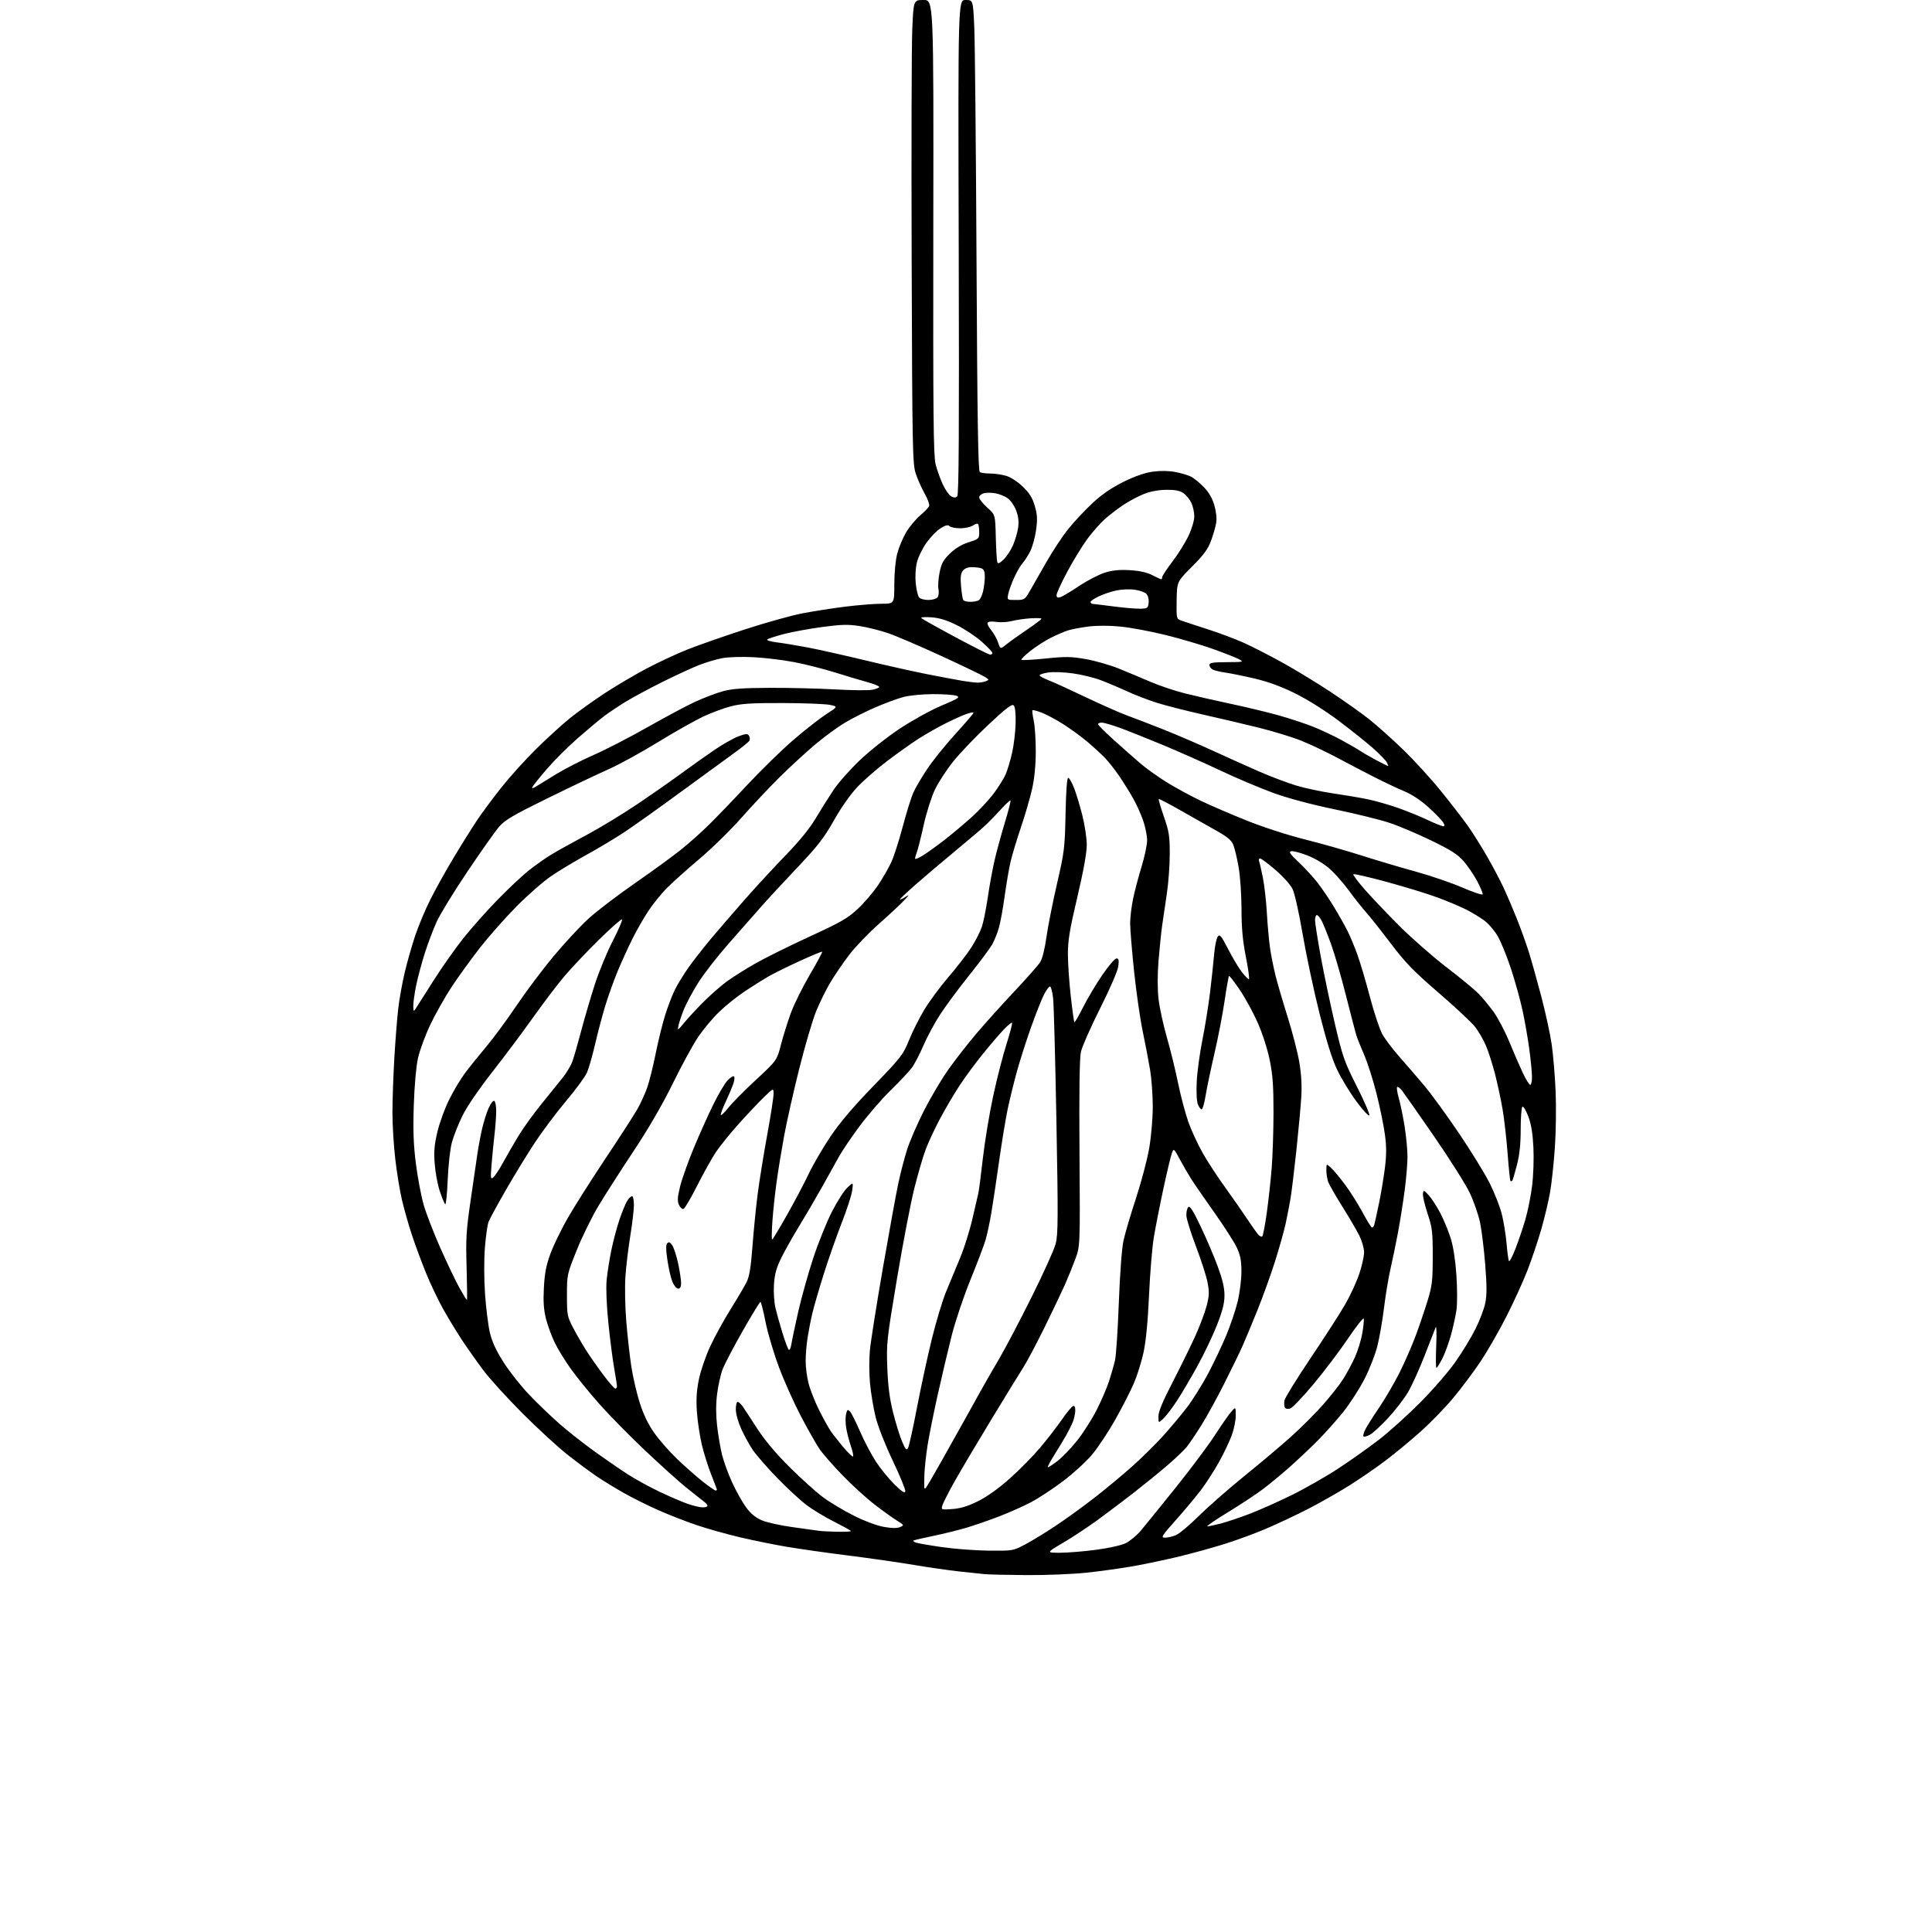 <?xml version="1.0" encoding="UTF-8" standalone="no"?>
<svg 
  version="1.1" 
  xmlns="http://www.w3.org/2000/svg" 
  xmlns:xlink="http://www.w3.org/1999/xlink" 
  xmlns:svg="http://www.w3.org/2000/svg"
  xmlns:rdf="http://www.w3.org/1999/02/22-rdf-syntax-ns#"
  xmlns:cc="http://creativecommons.org/ns#"
  xmlns:dc="http://purl.org/dc/elements/1.1/"
  viewBox="0 0 1024 1024"
  width="1024"
  height="1024"
>
<style>svg {background-color: white; }</style>"
<path stroke="none" fill="black" fill-rule="evenodd" d="M544.00,834.83C533.83,834.75 523.92,834.53 522.00,834.34C520.08,834.15 514.03,833.51 508.56,832.92C503.09,832.33 492.29,830.77 484.56,829.47C476.83,828.16 461.27,825.93 450.00,824.51C438.73,823.09 424.10,821.02 417.50,819.92C410.90,818.81 399.68,816.54 392.56,814.88C385.45,813.22 374.97,810.28 369.29,808.36C363.60,806.44 354.42,802.86 348.89,800.40C343.36,797.95 335.15,793.86 330.66,791.32C326.17,788.78 319.80,784.89 316.50,782.67C313.20,780.45 306.23,775.28 301.00,771.18C295.77,767.07 284.95,757.14 276.94,749.11C268.93,741.07 259.67,730.90 256.36,726.50C253.05,722.10 248.10,715.12 245.35,711.00C242.61,706.88 238.06,699.45 235.26,694.50C232.45,689.55 228.15,680.55 225.70,674.50C223.25,668.45 219.85,659.23 218.14,654.00C216.44,648.77 214.14,640.67 213.04,635.98C211.94,631.30 210.35,621.63 209.52,614.49C208.68,607.35 208.00,596.20 208.00,589.72C208.00,583.23 208.46,570.18 209.01,560.71C209.57,551.25 210.50,539.45 211.08,534.50C211.66,529.55 213.19,521.00 214.49,515.50C215.79,510.00 218.28,501.23 220.03,496.00C221.78,490.77 225.40,482.13 228.07,476.80C230.74,471.46 236.39,461.33 240.62,454.30C244.85,447.26 250.48,438.28 253.13,434.34C255.78,430.40 261.57,422.62 266.01,417.05C270.44,411.48 278.67,402.39 284.29,396.85C289.90,391.31 297.88,384.05 302.00,380.72C306.12,377.38 314.45,371.41 320.50,367.44C326.55,363.47 336.68,357.50 343.00,354.18C349.32,350.86 359.00,346.36 364.50,344.19C370.00,342.01 383.50,337.30 394.50,333.70C405.50,330.11 419.32,326.24 425.21,325.10C431.09,323.97 441.43,322.35 448.18,321.52C454.92,320.68 463.49,320.00 467.22,320.00C474.00,320.00 474.00,320.00 474.00,309.71C474.00,303.68 474.64,296.95 475.54,293.46C476.39,290.18 478.53,285.08 480.29,282.12C482.06,279.16 485.40,275.14 487.71,273.19C490.03,271.24 492.17,269.00 492.47,268.21C492.77,267.42 491.71,264.47 490.10,261.64C488.50,258.81 486.37,254.03 485.37,251.00C483.67,245.85 483.53,238.68 483.20,138.00C483.01,78.88 483.15,23.64 483.53,15.25C484.21,0.00 484.21,0.00 489.53,-0.00C494.85,-0.00 494.85,-0.00 494.67,120.25C494.53,219.47 494.74,241.46 495.88,246.00C496.63,249.03 498.36,253.86 499.70,256.75C501.05,259.65 503.06,262.50 504.18,263.10C505.66,263.89 506.52,263.88 507.36,263.04C508.21,262.19 508.41,228.23 508.14,130.95C507.79,0.00 507.79,0.00 511.76,0.00C515.73,0.00 515.73,0.00 516.38,14.25C516.74,22.09 517.28,78.22 517.58,138.98C518.00,222.39 518.43,249.65 519.32,250.22C519.97,250.63 522.47,250.98 524.88,250.98C527.30,250.99 531.12,251.55 533.38,252.23C535.75,252.94 539.46,255.37 542.15,257.98C545.69,261.41 547.22,263.88 548.47,268.21C549.81,272.85 549.93,275.23 549.13,281.01C548.59,284.91 547.17,289.99 545.98,292.30C544.79,294.61 542.98,297.40 541.97,298.50C540.95,299.60 538.97,303.01 537.57,306.07C536.17,309.12 534.74,313.06 534.39,314.81C533.75,318.00 533.75,318.00 538.40,318.00C542.81,318.00 543.18,317.78 545.55,313.75C546.93,311.41 550.92,304.43 554.42,298.24C557.92,292.05 563.38,283.82 566.54,279.95C569.71,276.07 575.46,269.99 579.31,266.42C584.04,262.04 589.29,258.46 595.41,255.42C601.39,252.46 606.68,250.60 610.88,250.01C614.96,249.44 619.28,249.49 622.86,250.15C625.94,250.72 629.73,251.84 631.28,252.65C632.83,253.45 635.89,255.94 638.06,258.18C640.72,260.92 642.55,264.07 643.62,267.76C644.60,271.13 644.98,274.75 644.60,277.12C644.26,279.24 643.02,283.55 641.84,286.70C640.18,291.15 637.92,294.20 631.75,300.37C623.81,308.32 623.81,308.32 623.65,318.14C623.50,327.77 623.55,327.98 626.00,328.88C627.38,329.38 633.65,331.44 639.96,333.47C646.26,335.49 655.03,338.80 659.46,340.80C663.88,342.81 672.90,347.43 679.50,351.07C686.10,354.71 697.51,361.64 704.86,366.48C712.20,371.32 721.54,377.92 725.60,381.14C729.66,384.37 737.73,391.58 743.52,397.16C749.32,402.75 758.46,412.76 763.84,419.41C769.22,426.06 775.68,434.43 778.19,438.00C780.70,441.57 785.23,448.81 788.25,454.07C791.28,459.34 795.20,466.76 796.97,470.57C798.74,474.38 801.90,481.77 803.98,487.00C806.06,492.23 808.90,500.10 810.28,504.50C811.67,508.90 814.65,519.53 816.91,528.12C819.16,536.71 821.66,548.18 822.44,553.62C823.23,559.05 824.16,570.25 824.51,578.50C824.87,586.75 824.68,600.25 824.10,608.50C823.52,616.75 822.38,627.33 821.56,632.00C820.74,636.67 818.65,645.45 816.92,651.50C815.18,657.55 811.94,667.22 809.71,672.99C807.49,678.76 802.47,689.78 798.57,697.49C794.67,705.19 788.46,716.02 784.77,721.55C781.08,727.08 774.51,735.85 770.16,741.05C765.82,746.25 758.04,754.25 752.89,758.84C747.73,763.43 739.46,770.27 734.51,774.03C729.55,777.79 720.77,783.83 715.00,787.45C709.23,791.07 699.33,796.68 693.00,799.92C686.67,803.15 676.72,807.84 670.88,810.32C665.04,812.81 655.14,816.44 648.88,818.39C642.62,820.34 631.96,823.28 625.18,824.93C618.41,826.57 607.61,828.87 601.18,830.02C594.76,831.17 583.42,832.76 576.00,833.54C568.49,834.34 554.29,834.91 544.00,834.83zM561.70,822.99C565.66,823.00 574.21,822.31 580.70,821.46C587.47,820.58 594.25,819.07 596.61,817.94C598.87,816.85 602.51,813.83 604.70,811.23C606.88,808.63 615.21,798.35 623.20,788.39C631.19,778.43 640.45,766.05 643.78,760.89C647.10,755.73 650.98,750.15 652.38,748.50C654.94,745.50 654.94,745.50 654.97,750.21C654.99,752.80 654.04,757.53 652.87,760.71C651.69,763.90 648.72,770.16 646.25,774.63C643.78,779.10 639.54,785.72 636.83,789.34C634.11,792.96 628.07,800.22 623.40,805.46C615.65,814.18 615.14,815.00 617.49,815.00C618.91,815.00 621.51,814.39 623.28,813.65C625.05,812.91 630.55,808.30 635.50,803.40C640.45,798.50 651.25,789.04 659.50,782.36C667.75,775.69 678.81,766.37 684.09,761.64C689.36,756.92 696.97,749.34 700.99,744.80C705.02,740.26 709.88,734.10 711.80,731.10C713.71,728.11 716.54,722.87 718.09,719.47C719.63,716.07 721.41,710.31 722.04,706.68C722.67,703.05 723.01,699.54 722.80,698.89C722.58,698.23 718.82,703.00 714.45,709.48C710.08,715.97 701.87,726.81 696.22,733.58C690.56,740.35 684.99,746.19 683.84,746.55C682.63,746.93 681.44,746.72 681.03,746.04C680.63,745.40 680.53,743.69 680.80,742.25C681.08,740.81 687.34,730.67 694.71,719.72C702.09,708.77 710.33,695.96 713.03,691.25C715.73,686.54 719.08,679.27 720.47,675.09C721.86,670.91 723.00,665.79 723.00,663.71C723.00,661.62 721.83,657.61 720.37,654.72C718.92,651.85 714.88,644.95 711.39,639.38C707.90,633.82 704.59,628.05 704.03,626.57C703.46,625.08 703.00,622.25 703.00,620.26C703.00,616.65 703.00,616.65 705.59,619.08C707.01,620.41 710.34,624.42 712.99,628.00C715.65,631.58 719.69,637.98 721.99,642.24C724.29,646.50 726.55,650.22 727.01,650.51C727.48,650.79 728.09,650.24 728.37,649.26C728.65,648.29 729.77,643.23 730.85,638.00C731.94,632.77 733.36,624.32 734.00,619.22C734.89,612.19 734.90,607.84 734.04,601.35C733.41,596.62 731.40,586.84 729.58,579.60C727.75,572.36 724.79,563.09 723.00,559.00C721.20,554.90 719.32,550.19 718.82,548.53C718.32,546.86 715.88,537.44 713.38,527.60C710.89,517.75 707.35,505.54 705.51,500.46C703.67,495.38 701.44,489.82 700.56,488.11C699.67,486.40 698.51,485.00 697.97,485.00C697.44,485.00 697.00,486.24 697.00,487.75C697.01,489.26 698.37,497.93 700.03,507.00C701.70,516.08 705.05,532.05 707.49,542.50C711.59,560.07 712.46,562.57 719.07,575.67C723.00,583.46 726.03,590.42 725.79,591.13C725.55,591.84 722.53,588.61 719.07,583.96C715.60,579.31 710.98,571.74 708.79,567.14C706.04,561.39 703.11,552.05 699.37,537.14C696.38,525.24 692.36,506.35 690.44,495.16C688.38,483.17 686.15,473.25 684.98,470.97C683.90,468.84 679.85,464.38 675.98,461.05C672.11,457.72 668.46,455.00 667.87,455.00C667.27,455.00 667.04,455.65 667.34,456.45C667.65,457.25 668.55,461.18 669.35,465.20C670.16,469.21 671.11,477.68 671.47,484.00C671.83,490.32 672.59,498.65 673.15,502.50C673.70,506.35 675.03,512.98 676.09,517.22C677.16,521.47 680.06,531.37 682.54,539.22C685.01,547.07 687.76,557.74 688.65,562.92C689.73,569.26 690.08,575.31 689.71,581.42C689.40,586.42 688.22,599.27 687.08,610.00C685.93,620.73 684.53,632.20 683.96,635.50C683.40,638.80 682.25,644.65 681.43,648.50C680.60,652.35 678.07,661.35 675.81,668.50C673.55,675.65 669.33,687.35 666.44,694.50C663.55,701.65 659.99,710.20 658.52,713.50C657.05,716.80 652.71,725.73 648.87,733.34C645.04,740.96 639.60,750.86 636.79,755.34C633.98,759.83 630.51,764.97 629.09,766.77C627.67,768.57 622.86,773.15 618.41,776.94C613.96,780.74 606.09,787.14 600.91,791.17C595.74,795.20 587.23,801.63 582.00,805.44C576.77,809.26 568.45,814.77 563.50,817.68C554.50,822.98 554.50,822.98 561.70,822.99zM524.18,821.88C536.70,822.00 536.93,821.96 543.18,818.68C546.65,816.86 554.00,812.38 559.50,808.73C565.00,805.07 574.42,798.25 580.42,793.57C586.43,788.88 595.43,781.39 600.42,776.91C605.42,772.44 612.65,765.29 616.50,761.03C620.35,756.77 626.04,749.96 629.15,745.90C632.26,741.83 637.30,733.77 640.35,728.00C643.40,722.23 647.74,713.08 649.98,707.68C652.23,702.27 654.95,694.17 656.03,689.68C657.10,685.18 657.98,678.12 657.98,674.00C657.98,668.17 657.44,665.34 655.56,661.30C654.23,658.44 648.90,650.12 643.72,642.80C638.54,635.49 633.01,627.48 631.44,625.00C629.87,622.52 627.13,617.81 625.35,614.52C622.15,608.58 622.12,608.56 621.10,611.23C620.54,612.71 618.51,621.25 616.58,630.21C614.66,639.17 612.38,650.77 611.52,656.00C610.66,661.23 609.53,675.05 609.00,686.72C608.36,700.80 607.37,710.96 606.07,716.93C604.99,721.88 602.69,729.21 600.96,733.21C599.23,737.22 594.82,745.84 591.16,752.36C587.50,758.88 581.92,767.29 578.77,771.03C575.61,774.78 568.64,781.15 563.27,785.18C557.90,789.22 550.29,794.20 546.36,796.26C542.44,798.31 535.01,801.62 529.86,803.61C524.71,805.61 516.90,808.32 512.50,809.65C508.10,810.97 500.01,812.97 494.52,814.09C489.03,815.22 484.35,816.32 484.12,816.54C483.90,816.77 484.48,817.25 485.41,817.60C486.34,817.96 492.59,819.04 499.30,820.01C506.01,820.97 517.20,821.81 524.18,821.88zM443.75,811.86C447.74,811.94 451.00,811.78 451.00,811.51C451.00,811.24 447.06,809.04 442.25,806.62C437.44,804.21 430.80,800.20 427.50,797.72C424.20,795.24 417.21,788.77 411.96,783.35C406.71,777.93 400.93,771.33 399.12,768.69C397.30,766.04 394.51,760.99 392.91,757.46C391.24,753.78 390.00,749.33 390.00,747.02C390.00,744.81 390.43,743.00 390.95,743.00C391.48,743.00 392.62,744.01 393.50,745.25C394.38,746.49 397.85,751.77 401.22,757.00C405.28,763.29 411.10,770.23 418.43,777.54C424.52,783.61 432.56,790.85 436.30,793.62C440.04,796.39 447.45,800.81 452.77,803.45C458.48,806.29 464.98,808.69 468.64,809.32C472.82,810.03 475.57,810.05 477.09,809.37C479.27,808.40 479.22,808.30 475.42,805.96C473.26,804.64 467.90,800.78 463.50,797.39C459.10,794.00 451.43,787.01 446.46,781.86C441.49,776.71 436.04,770.48 434.35,768.00C432.67,765.52 428.32,757.88 424.69,751.00C421.07,744.12 415.80,732.43 413.00,725.00C410.19,717.58 406.94,706.67 405.77,700.75C404.61,694.84 403.38,690.00 403.05,690.00C402.72,690.00 398.50,696.93 393.66,705.41C388.83,713.88 384.02,723.06 382.98,725.80C381.94,728.54 380.64,734.40 380.08,738.82C379.41,744.18 379.41,749.77 380.07,755.59C380.61,760.39 381.78,767.28 382.66,770.91C383.54,774.53 385.99,781.25 388.10,785.83C390.21,790.41 393.53,796.31 395.46,798.95C397.89,802.25 400.47,804.38 403.74,805.79C406.36,806.91 413.68,808.54 420.00,809.40C426.32,810.27 432.62,811.14 434.00,811.35C435.38,811.56 439.76,811.79 443.75,811.86zM639.91,809.00C640.62,809.00 643.82,808.32 647.02,807.50C650.21,806.67 657.02,804.39 662.16,802.43C667.30,800.47 677.35,796.00 684.50,792.49C691.65,788.99 702.90,782.56 709.50,778.22C716.10,773.88 725.77,767.01 731.00,762.97C736.23,758.93 745.92,750.19 752.54,743.56C759.17,736.93 767.60,727.23 771.28,722.00C774.96,716.77 779.78,708.87 782.00,704.43C784.21,700.00 786.55,693.86 787.20,690.79C788.09,686.54 788.09,681.69 787.20,670.36C786.56,662.19 785.33,652.12 784.47,648.00C783.61,643.88 781.16,636.82 779.03,632.31C776.90,627.81 768.38,614.31 760.10,602.31C751.82,590.32 744.16,579.38 743.09,578.01C742.02,576.65 740.85,575.81 740.51,576.16C740.16,576.50 740.57,579.20 741.42,582.14C742.26,585.09 743.64,591.77 744.47,597.00C745.31,602.23 745.99,609.45 746.00,613.06C746.00,616.67 745.32,624.77 744.49,631.05C743.66,637.33 742.06,647.43 740.92,653.49C739.78,659.54 738.01,668.13 736.98,672.56C735.95,676.99 734.42,686.23 733.57,693.08C732.73,699.94 731.13,709.13 730.02,713.52C728.91,717.91 725.87,725.69 723.25,730.82C720.64,735.95 715.58,743.81 712.00,748.30C708.42,752.79 702.11,759.85 697.97,763.98C693.83,768.12 687.08,774.46 682.97,778.07C678.86,781.68 672.74,786.73 669.36,789.29C665.99,791.85 657.68,797.33 650.91,801.47C644.14,805.61 639.19,809.00 639.91,809.00zM504.81,799.82C509.13,799.51 512.97,798.33 518.34,795.68C523.15,793.30 529.21,788.97 535.19,783.65C540.33,779.08 547.56,771.74 551.26,767.35C554.97,762.96 560.14,756.28 562.75,752.50C565.36,748.72 568.06,745.45 568.75,745.23C569.56,744.97 569.97,745.83 569.92,747.67C569.88,749.23 569.32,751.85 568.67,753.50C568.02,755.15 566.47,758.30 565.23,760.50C563.99,762.70 561.17,767.38 558.96,770.89C556.76,774.41 555.12,777.45 555.32,777.65C555.52,777.85 557.81,776.40 560.41,774.42C563.00,772.44 567.71,767.56 570.87,763.58C574.03,759.61 578.67,752.34 581.18,747.43C583.69,742.52 586.69,735.58 587.84,732.00C588.99,728.42 590.41,723.48 590.98,721.00C591.56,718.52 592.47,704.80 593.00,690.50C593.58,675.01 594.58,661.72 595.46,657.62C596.28,653.84 599.26,643.72 602.09,635.12C604.91,626.53 608.07,614.55 609.11,608.50C610.17,602.31 610.99,592.69 610.99,586.50C610.99,580.45 610.35,571.67 609.57,567.00C608.78,562.33 607.01,553.10 605.64,546.50C604.26,539.90 602.20,525.57 601.07,514.66C599.93,503.75 599.00,492.37 599.00,489.37C599.00,486.37 599.70,480.55 600.55,476.43C601.40,472.32 603.42,464.63 605.05,459.35C606.67,454.07 608.00,447.79 608.00,445.38C608.00,442.98 607.05,438.26 605.89,434.90C604.72,431.54 602.31,426.20 600.52,423.04C598.74,419.88 595.47,414.64 593.26,411.40C591.06,408.15 587.73,403.90 585.87,401.94C584.02,399.99 579.80,396.10 576.50,393.30C573.20,390.51 567.35,386.23 563.50,383.80C559.65,381.37 554.51,378.62 552.07,377.70C549.64,376.78 547.46,376.21 547.22,376.44C546.99,376.67 547.30,379.17 547.90,381.98C548.51,384.80 548.99,392.14 548.98,398.30C548.96,405.51 548.29,412.53 547.07,418.00C546.04,422.68 543.36,431.90 541.12,438.50C538.87,445.10 536.37,453.45 535.54,457.07C534.72,460.68 533.34,468.78 532.48,475.07C531.62,481.35 530.25,488.85 529.44,491.73C528.62,494.61 526.98,498.66 525.79,500.73C524.61,502.80 519.13,510.12 513.63,517.00C508.14,523.88 501.25,533.16 498.33,537.64C495.41,542.11 491.41,549.53 489.44,554.13C487.48,558.72 484.69,564.06 483.25,565.99C481.81,567.92 476.72,573.33 471.94,578.00C467.16,582.67 459.71,591.31 455.37,597.19C451.04,603.07 446.32,610.05 444.88,612.69C443.44,615.34 439.22,622.90 435.50,629.50C431.77,636.10 426.24,645.55 423.20,650.50C420.16,655.45 416.11,662.65 414.20,666.50C411.52,671.90 410.61,675.14 410.23,680.65C409.96,684.70 410.29,690.11 411.00,693.15C411.69,696.09 413.37,702.10 414.72,706.50C416.08,710.90 417.57,714.90 418.03,715.38C418.49,715.86 419.13,714.51 419.46,712.38C419.80,710.25 421.45,702.42 423.13,695.00C424.82,687.58 428.39,674.86 431.06,666.74C433.74,658.62 438.19,647.57 440.96,642.18C443.72,636.79 447.40,631.06 449.13,629.44C452.27,626.50 452.27,626.50 451.68,631.00C451.35,633.48 448.88,641.12 446.18,648.00C443.48,654.88 439.21,667.02 436.69,675.00C434.17,682.98 431.42,692.42 430.58,696.00C429.73,699.58 428.59,705.42 428.03,709.00C427.47,712.58 427.01,718.14 427.01,721.36C427.00,724.58 427.71,729.98 428.59,733.36C429.46,736.74 431.98,743.10 434.20,747.50C436.41,751.90 439.15,756.85 440.29,758.50C441.42,760.15 444.33,763.86 446.75,766.75C449.17,769.64 451.55,772.00 452.02,772.00C452.50,772.00 452.05,769.54 451.01,766.54C449.98,763.53 448.83,759.04 448.46,756.55C448.08,754.06 448.08,750.82 448.45,749.36C449.02,747.07 449.32,746.89 450.49,748.09C451.25,748.87 453.64,753.61 455.80,758.63C457.97,763.65 461.76,770.85 464.22,774.63C466.69,778.41 471.13,783.88 474.10,786.78C478.02,790.61 479.59,791.62 479.84,790.47C480.02,789.59 477.02,782.27 473.17,774.19C469.05,765.53 465.31,755.99 464.07,750.95C462.92,746.25 461.59,738.27 461.12,733.22C460.66,728.17 460.62,720.31 461.05,715.77C461.47,711.22 464.58,691.52 467.96,672.00C471.35,652.48 475.03,632.23 476.16,627.00C477.28,621.77 479.33,613.90 480.71,609.50C482.09,605.10 486.11,595.80 489.64,588.84C493.17,581.87 499.02,571.99 502.65,566.87C506.27,561.75 513.00,553.13 517.60,547.71C522.20,542.29 531.26,532.24 537.72,525.37C544.18,518.51 550.30,511.57 551.33,509.95C552.44,508.19 553.78,502.86 554.63,496.75C555.41,491.11 557.93,478.40 560.21,468.50C564.15,451.41 564.38,449.52 564.77,431.20C565.05,418.42 565.54,412.01 566.23,412.24C566.80,412.43 568.16,414.82 569.24,417.55C570.32,420.27 572.28,426.72 573.60,431.88C574.92,437.05 576.00,444.17 576.00,447.76C576.00,452.06 574.31,461.44 571.00,475.50C566.96,492.67 566.00,498.45 566.01,505.62C566.01,510.51 566.69,520.54 567.52,527.93C568.34,535.31 569.21,541.54 569.45,541.78C569.68,542.01 571.76,538.45 574.06,533.85C576.37,529.26 580.95,521.56 584.24,516.75C587.53,511.94 590.90,508.00 591.74,508.00C592.95,508.00 593.15,508.86 592.70,512.23C592.37,514.68 588.30,524.08 583.07,534.48C578.09,544.39 573.52,554.75 572.91,557.50C572.17,560.89 571.92,578.30 572.16,611.50C572.50,660.50 572.50,660.50 569.88,667.50C568.44,671.35 565.97,677.42 564.39,681.00C562.80,684.58 558.01,694.62 553.74,703.32C549.47,712.01 544.34,721.69 542.34,724.82C540.33,727.94 532.55,740.62 525.04,753.00C517.52,765.38 508.86,780.00 505.79,785.50C502.71,791.00 499.88,796.57 499.49,797.88C498.79,800.23 498.86,800.25 504.81,799.82zM372.25,798.93C373.76,798.97 375.00,798.60 375.00,798.12C375.00,797.64 374.15,796.63 373.12,795.87C372.08,795.12 367.92,791.82 363.87,788.55C359.81,785.28 349.86,776.32 341.74,768.64C333.62,760.96 322.77,749.91 317.62,744.09C312.48,738.26 305.75,729.99 302.67,725.69C299.59,721.40 295.71,715.10 294.05,711.69C292.39,708.29 290.29,702.58 289.39,699.00C288.17,694.18 287.88,689.91 288.27,682.50C288.67,674.82 289.48,670.63 291.76,664.44C293.39,660.00 297.55,651.45 301.00,645.44C304.46,639.42 313.43,625.27 320.94,614.00C328.46,602.73 336.06,590.95 337.83,587.84C339.60,584.72 341.96,579.55 343.07,576.34C344.19,573.13 346.19,565.04 347.53,558.36C348.87,551.69 351.15,542.46 352.60,537.86C354.05,533.26 356.36,527.25 357.74,524.50C359.11,521.75 362.28,516.58 364.78,513.00C367.28,509.43 372.73,502.45 376.88,497.50C381.04,492.55 389.18,483.11 394.97,476.53C400.76,469.95 410.45,459.46 416.50,453.22C423.72,445.78 429.18,439.07 432.37,433.69C435.05,429.19 439.25,422.48 441.70,418.80C444.14,415.11 450.40,408.03 455.59,403.07C460.91,397.99 470.24,390.59 476.94,386.16C483.49,381.83 493.44,376.34 499.07,373.97C508.15,370.14 509.03,369.55 506.90,368.76C505.58,368.27 500.00,367.88 494.50,367.90C488.94,367.92 482.00,368.59 478.87,369.42C475.77,370.24 469.13,372.68 464.11,374.85C459.09,377.01 451.82,380.66 447.94,382.97C444.06,385.27 436.98,390.45 432.20,394.47C427.41,398.49 419.00,406.22 413.50,411.64C408.00,417.07 398.79,426.85 393.03,433.39C387.27,439.92 377.18,449.79 370.61,455.33C364.03,460.87 356.26,467.83 353.34,470.80C350.41,473.77 346.04,479.19 343.63,482.85C341.21,486.51 337.43,493.10 335.24,497.50C333.04,501.90 329.55,509.55 327.48,514.50C325.42,519.45 322.42,527.77 320.83,533.00C319.24,538.23 316.79,547.45 315.40,553.50C314.00,559.55 312.06,566.31 311.09,568.52C310.12,570.73 305.16,577.48 300.08,583.52C294.99,589.56 287.56,599.45 283.57,605.50C279.57,611.55 272.65,622.85 268.18,630.62C263.71,638.39 259.55,646.04 258.94,647.62C258.34,649.20 257.46,655.45 256.99,661.50C256.51,667.84 256.54,678.15 257.08,685.83C257.59,693.16 258.72,702.26 259.58,706.04C260.70,710.98 262.75,715.47 266.82,721.91C269.94,726.86 276.10,734.65 280.50,739.24C284.90,743.84 292.10,750.76 296.50,754.62C300.90,758.49 309.23,765.06 315.00,769.21C320.77,773.36 328.80,778.89 332.84,781.49C336.87,784.08 344.40,788.21 349.57,790.66C354.73,793.11 361.33,795.95 364.23,796.98C367.13,798.01 370.74,798.89 372.25,798.93zM379.25,790.00C379.66,790.00 380.00,789.81 380.00,789.58C380.00,789.34 378.66,785.79 377.01,781.69C375.37,777.58 373.12,770.46 372.02,765.86C370.92,761.26 369.73,753.43 369.38,748.46C368.91,741.83 369.18,737.23 370.40,731.22C371.31,726.70 374.01,718.81 376.40,713.66C378.79,708.51 383.67,699.62 387.25,693.90C390.82,688.18 394.64,681.70 395.73,679.50C397.21,676.51 397.99,671.71 398.83,660.50C399.45,652.25 400.68,639.88 401.56,633.00C402.44,626.12 404.70,612.10 406.58,601.83C408.46,591.56 410.00,581.68 410.00,579.87C410.00,576.58 410.00,576.58 404.89,581.54C402.07,584.27 396.06,590.64 391.52,595.70C386.98,600.75 381.53,607.50 379.40,610.70C377.28,613.89 372.83,621.87 369.52,628.42C366.21,634.98 362.94,640.53 362.26,640.75C361.58,640.98 360.51,640.01 359.87,638.61C358.95,636.60 359.07,634.60 360.44,628.95C361.39,625.04 364.63,615.91 367.63,608.67C370.64,601.43 375.31,591.00 378.02,585.50C380.72,580.00 384.10,574.25 385.53,572.73C386.95,571.20 388.52,570.20 389.01,570.50C389.50,570.81 389.29,572.72 388.55,574.78C387.81,576.82 386.04,580.98 384.61,584.00C383.19,587.02 382.02,590.10 382.01,590.84C382.00,591.58 383.73,590.00 385.85,587.34C387.96,584.68 394.66,577.89 400.74,572.26C411.77,562.03 411.77,562.03 413.91,553.76C415.08,549.22 417.44,541.67 419.14,537.00C420.84,532.33 425.37,523.17 429.20,516.66C433.03,510.15 435.99,504.65 435.77,504.44C435.56,504.23 430.12,506.48 423.68,509.44C417.24,512.40 409.85,516.06 407.24,517.57C404.63,519.07 399.12,522.53 395.00,525.25C390.88,527.98 384.63,532.97 381.13,536.35C377.63,539.73 372.52,545.88 369.79,550.00C367.05,554.12 361.06,565.15 356.48,574.50C351.11,585.44 343.77,598.09 335.88,610.00C329.13,620.17 320.77,633.23 317.29,639.00C313.81,644.77 308.61,655.35 305.73,662.50C300.53,675.43 300.50,675.56 300.50,686.50C300.50,696.98 300.65,697.79 303.77,703.76C305.57,707.21 308.69,712.61 310.70,715.76C312.71,718.92 316.81,724.76 319.80,728.75C322.79,732.74 325.64,736.00 326.12,736.00C326.60,736.00 327.00,735.44 327.00,734.75C327.00,734.06 326.32,729.67 325.50,725.00C324.67,720.33 323.29,709.52 322.43,701.00C321.49,691.69 321.13,682.71 321.53,678.50C321.90,674.65 323.03,667.45 324.05,662.50C325.07,657.55 327.05,650.16 328.45,646.07C329.85,641.99 331.69,637.60 332.52,636.32C333.36,635.05 334.49,634.00 335.02,634.00C335.56,634.00 335.99,636.14 335.98,638.75C335.97,641.36 335.11,648.67 334.07,655.00C333.03,661.33 331.87,671.00 331.49,676.50C331.10,682.13 331.31,692.62 331.95,700.50C332.59,708.20 333.80,719.00 334.65,724.50C335.50,730.00 337.50,738.59 339.09,743.58C341.05,749.74 343.56,754.90 346.85,759.58C349.53,763.39 355.12,769.73 359.29,773.68C363.45,777.63 369.48,782.92 372.68,785.43C375.88,787.94 378.84,790.00 379.25,790.00zM490.83,788.45C491.28,787.93 495.20,781.20 499.54,773.50C503.88,765.80 509.42,755.90 511.85,751.50C514.28,747.10 518.16,740.12 520.47,736.00C522.78,731.88 527.06,724.45 529.97,719.50C532.88,714.55 540.40,700.24 546.66,687.70C552.93,675.15 558.72,662.34 559.53,659.22C560.81,654.30 560.87,645.76 559.93,594.53C559.34,562.06 558.55,532.67 558.18,529.22C557.81,525.76 557.07,522.89 556.54,522.85C556.01,522.80 554.57,524.73 553.34,527.13C552.12,529.53 549.08,537.19 546.59,544.14C544.11,551.09 540.71,561.68 539.05,567.66C537.39,573.65 535.14,582.82 534.05,588.03C532.97,593.24 530.94,605.60 529.54,615.50C528.14,625.40 526.31,637.64 525.46,642.69C524.62,647.75 523.22,654.27 522.37,657.19C521.51,660.11 517.89,669.65 514.32,678.39C510.76,687.14 506.30,700.40 504.41,707.89C502.52,715.38 499.21,729.42 497.04,739.09C494.88,748.77 492.44,760.92 491.62,766.09C490.81,771.27 490.06,778.20 489.95,781.50C489.85,784.80 489.81,787.93 489.88,788.45C489.96,789.05 490.30,789.05 490.83,788.45zM481.29,767.44C481.83,766.48 483.95,756.88 486.01,746.10C488.07,735.32 491.61,718.97 493.87,709.76C496.13,700.55 499.52,689.30 501.39,684.76C503.27,680.22 506.62,672.15 508.83,666.83C511.05,661.52 514.02,652.07 515.43,645.83C516.84,639.60 518.24,633.60 518.53,632.50C518.81,631.40 519.90,623.08 520.93,614.00C521.97,604.92 524.43,590.04 526.40,580.93C528.37,571.81 531.54,559.45 533.44,553.46C535.35,547.47 536.68,542.35 536.41,542.08C536.15,541.81 534.22,543.37 532.13,545.55C530.05,547.72 525.09,553.49 521.12,558.37C517.15,563.26 511.51,570.91 508.58,575.37C505.65,579.84 500.98,587.77 498.20,593.00C495.42,598.23 492.01,605.54 490.62,609.26C489.22,612.97 486.51,622.27 484.59,629.92C482.67,637.57 478.55,659.05 475.43,677.66C469.99,710.19 469.79,712.02 470.29,725.00C470.67,734.84 471.51,741.30 473.40,748.82C474.83,754.49 476.97,761.39 478.16,764.15C479.97,768.36 480.48,768.89 481.29,767.44zM725.98,760.51C724.48,761.29 722.99,761.66 722.67,761.33C722.34,761.01 722.79,759.34 723.65,757.62C724.52,755.91 727.83,750.66 731.03,745.96C734.22,741.26 739.07,732.93 741.82,727.46C744.57,721.98 748.41,713.18 750.37,707.89C752.33,702.61 755.15,694.28 756.65,689.39C759.07,681.47 759.37,678.92 759.38,666.00C759.39,652.83 759.14,650.74 756.63,643.19C755.12,638.62 754.02,633.90 754.19,632.71C754.49,630.62 754.61,630.65 757.25,633.51C758.77,635.15 761.54,639.42 763.41,643.00C765.27,646.57 767.77,652.65 768.96,656.50C770.31,660.88 771.42,668.19 771.94,676.00C772.39,682.88 772.42,691.00 771.99,694.07C771.57,697.13 770.27,703.12 769.10,707.37C767.93,711.63 765.85,717.34 764.47,720.06C763.09,722.78 761.69,725.00 761.34,725.00C761.00,725.00 760.95,719.71 761.23,713.25C761.51,706.78 761.37,702.40 760.92,703.50C760.47,704.60 757.84,711.35 755.07,718.50C752.30,725.65 748.34,734.38 746.27,737.90C744.20,741.42 739.40,747.62 735.61,751.70C731.81,755.77 727.48,759.73 725.98,760.51zM616.56,751.94C614.00,754.35 614.00,754.35 614.00,750.73C614.00,748.20 616.20,742.85 621.40,732.81C625.46,724.94 630.85,713.99 633.36,708.48C635.87,702.96 638.66,695.58 639.56,692.07C640.94,686.68 641.01,684.73 640.00,679.59C639.35,676.24 636.58,667.68 633.87,660.57C631.15,653.45 628.87,646.12 628.80,644.28C628.73,642.44 629.19,640.41 629.81,639.79C630.66,638.94 632.32,641.53 636.39,650.08C639.38,656.36 643.44,665.87 645.41,671.21C647.95,678.07 649.00,682.56 649.00,686.53C649.00,690.72 647.98,694.74 645.01,702.33C642.82,707.92 638.14,717.73 634.62,724.11C631.10,730.50 626.18,738.83 623.68,742.63C621.18,746.42 617.97,750.61 616.56,751.94zM247.46,689.00C247.66,689.00 247.59,681.24 247.31,671.75C246.85,656.64 247.11,652.26 249.40,636.50C250.84,626.60 252.47,615.37 253.03,611.55C253.59,607.73 254.72,601.70 255.55,598.15C256.37,594.60 257.92,589.70 259.00,587.27C260.07,584.84 261.41,583.14 261.98,583.49C262.54,583.83 263.00,586.24 263.00,588.84C263.00,591.43 262.59,597.14 262.08,601.53C261.58,605.91 260.87,613.06 260.52,617.42C259.95,624.59 260.04,625.22 261.48,624.02C262.36,623.29 264.70,619.73 266.68,616.10C268.66,612.47 272.33,606.12 274.83,602.00C277.33,597.88 282.78,590.31 286.94,585.19C291.10,580.07 296.18,573.77 298.24,571.19C300.30,568.61 302.63,564.70 303.41,562.50C304.20,560.30 306.27,553.10 308.01,546.50C309.75,539.90 312.98,528.88 315.19,522.00C317.40,515.12 321.71,504.66 324.76,498.74C327.82,492.82 330.02,487.69 329.66,487.33C329.31,486.97 323.80,491.82 317.43,498.09C311.05,504.37 302.80,513.10 299.08,517.50C295.36,521.90 288.02,531.58 282.75,539.00C277.49,546.42 267.73,559.48 261.06,568.00C253.65,577.48 247.42,586.61 245.04,591.50C242.89,595.90 240.40,602.20 239.51,605.50C238.59,608.87 237.62,617.56 237.30,625.31C236.98,632.90 236.37,638.75 235.94,638.31C235.51,637.86 234.23,634.72 233.09,631.31C231.95,627.91 230.74,621.39 230.40,616.81C229.90,610.23 230.21,606.69 231.86,599.78C233.01,594.98 235.81,587.33 238.08,582.78C240.35,578.23 244.05,572.02 246.29,569.00C248.53,565.98 253.59,559.67 257.53,555.00C261.47,550.33 268.77,540.42 273.76,533.00C278.74,525.58 287.57,513.82 293.37,506.87C299.16,499.93 307.42,491.02 311.71,487.09C315.99,483.15 327.10,474.66 336.38,468.22C345.67,461.77 356.69,453.76 360.88,450.40C365.07,447.05 371.88,440.97 376.00,436.90C380.12,432.82 389.27,423.31 396.32,415.75C403.37,408.19 414.17,397.66 420.32,392.35C426.47,387.03 434.36,380.85 437.85,378.60C444.20,374.50 444.20,374.50 439.85,373.60C437.46,373.10 426.27,372.66 415.00,372.63C398.67,372.57 393.10,372.91 387.61,374.30C383.82,375.25 377.07,377.76 372.61,379.86C368.15,381.96 357.30,388.10 348.50,393.50C339.70,398.90 328.00,405.31 322.50,407.74C317.00,410.17 302.55,417.04 290.38,423.02C271.89,432.10 267.65,434.59 264.54,438.19C262.50,440.56 254.97,451.21 247.80,461.86C240.64,472.52 233.30,484.48 231.49,488.45C229.68,492.43 226.84,499.91 225.19,505.09C223.53,510.27 221.46,517.97 220.59,522.21C219.71,526.45 219.03,531.40 219.06,533.21C219.11,536.15 219.24,536.30 220.31,534.62C220.96,533.59 225.26,526.84 229.85,519.62C234.44,512.40 241.62,502.23 245.81,497.00C250.00,491.77 257.92,482.86 263.43,477.19C268.93,471.51 276.38,464.50 279.97,461.60C283.56,458.70 289.20,454.72 292.50,452.75C295.80,450.78 304.12,446.16 311.00,442.50C317.88,438.83 329.80,431.59 337.50,426.41C345.20,421.23 355.77,413.85 361.00,410.01C366.23,406.18 374.14,400.56 378.60,397.52C383.05,394.49 388.81,391.23 391.40,390.27C395.44,388.78 396.22,388.73 396.98,389.97C397.47,390.76 397.56,391.95 397.19,392.61C396.81,393.27 393.12,396.25 389.00,399.22C384.88,402.20 372.27,411.39 361.00,419.64C349.73,427.90 336.45,437.36 331.50,440.66C326.55,443.97 317.32,449.52 311.00,452.99C304.68,456.46 296.15,461.59 292.05,464.40C287.95,467.20 279.73,474.41 273.78,480.41C267.84,486.42 259.08,496.32 254.33,502.41C249.57,508.51 242.82,517.85 239.31,523.17C235.81,528.50 230.74,537.50 228.04,543.17C225.35,548.85 222.40,556.88 221.50,561.00C220.54,565.43 219.64,575.66 219.31,586.00C218.88,599.34 219.15,606.69 220.45,616.91C221.39,624.29 223.26,634.11 224.60,638.74C225.94,643.37 229.96,653.72 233.52,661.74C237.09,669.77 241.61,679.18 243.55,682.66C245.50,686.15 247.26,689.00 247.46,689.00zM359.45,683.00C358.60,683.00 357.22,681.39 356.40,679.41C355.57,677.44 354.38,672.26 353.75,667.91C352.90,662.12 352.89,659.71 353.70,658.90C354.52,658.08 355.23,658.42 356.37,660.17C357.23,661.47 358.62,665.83 359.47,669.84C360.31,673.85 361.00,678.45 361.00,680.07C361.00,682.05 360.50,683.00 359.45,683.00zM803.20,661.91C804.79,657.84 807.14,650.90 808.44,646.49C809.73,642.09 811.35,634.05 812.03,628.64C812.73,623.07 813.04,614.16 812.74,608.15C812.37,600.67 811.56,595.78 810.03,591.74C808.83,588.57 807.43,586.23 806.92,586.55C806.42,586.86 806.00,592.19 806.00,598.40C806.00,606.41 805.42,611.95 804.00,617.51C802.90,621.81 801.77,625.56 801.50,625.84C801.22,626.11 800.80,626.14 800.56,625.89C800.32,625.65 799.65,619.15 799.07,611.44C798.49,603.74 797.29,593.17 796.40,587.97C795.51,582.76 793.70,574.31 792.38,569.18C791.05,564.06 788.92,557.36 787.62,554.30C786.33,551.24 783.75,546.76 781.89,544.35C780.02,541.94 771.30,533.77 762.50,526.19C749.11,514.65 744.95,510.36 737.07,499.95C731.88,493.10 725.98,485.66 723.95,483.41C721.92,481.17 717.93,476.13 715.09,472.22C712.25,468.32 707.68,463.10 704.95,460.64C701.96,457.95 697.23,455.09 693.13,453.48C689.37,452.00 685.44,450.96 684.41,451.16C682.90,451.45 683.66,452.58 688.37,457.01C691.58,460.03 696.11,464.98 698.45,468.00C700.79,471.02 704.74,476.88 707.22,481.00C709.71,485.12 712.87,490.75 714.25,493.50C715.63,496.25 717.97,501.88 719.46,506.00C720.95,510.12 723.93,520.19 726.08,528.36C728.23,536.53 731.16,545.36 732.58,547.98C734.01,550.59 738.11,556.06 741.71,560.12C745.30,564.18 751.27,571.10 754.97,575.50C758.67,579.90 766.92,591.24 773.31,600.70C779.70,610.16 787.00,622.02 789.54,627.07C792.07,632.12 794.96,639.46 795.96,643.38C796.95,647.29 798.10,654.33 798.50,659.00C798.90,663.67 799.47,667.91 799.77,668.41C800.07,668.91 801.62,665.99 803.20,661.91zM409.24,657.00C409.53,657.00 413.13,651.04 417.24,643.75C421.35,636.46 426.51,626.67 428.71,622.00C430.92,617.33 435.99,608.62 439.98,602.66C445.03,595.11 451.99,586.90 462.87,575.66C477.65,560.38 478.68,559.05 481.78,551.36C483.58,546.89 487.24,539.59 489.91,535.15C492.58,530.71 498.36,522.90 502.75,517.79C507.14,512.68 512.56,505.66 514.81,502.19C517.05,498.71 519.57,493.76 520.42,491.19C521.27,488.61 522.68,481.55 523.57,475.50C524.45,469.45 526.05,460.69 527.13,456.03C528.20,451.37 530.65,442.41 532.55,436.12C534.46,429.83 535.83,424.50 535.60,424.27C535.37,424.04 533.23,425.99 530.84,428.61C528.45,431.23 524.92,434.90 523.00,436.76C521.08,438.62 513.68,444.95 506.57,450.82C499.46,456.70 489.90,464.80 485.32,468.82C480.74,472.85 477.00,476.39 477.00,476.69C477.00,476.99 478.24,476.44 479.75,475.48C482.20,473.93 482.12,474.14 479.00,477.44C477.07,479.48 471.08,485.05 465.67,489.83C460.27,494.60 453.20,501.99 449.96,506.26C446.72,510.53 442.25,517.10 440.01,520.87C437.77,524.64 434.40,531.49 432.52,536.11C430.65,540.72 426.63,554.40 423.60,566.50C420.57,578.60 416.98,594.58 415.61,602.00C414.25,609.42 412.44,620.46 411.60,626.53C410.76,632.59 409.76,641.93 409.39,647.28C409.01,652.62 408.94,657.00 409.24,657.00zM669.06,655.27C669.45,654.85 670.50,649.33 671.39,643.00C672.28,636.67 673.45,626.10 673.99,619.50C674.53,612.90 674.98,599.47 674.98,589.66C675.00,575.61 674.57,569.69 672.97,561.83C671.79,556.08 669.13,547.75 666.67,542.18C664.33,536.85 660.03,528.98 657.12,524.67C654.21,520.36 651.63,517.04 651.39,517.28C651.15,517.52 650.09,523.52 649.04,530.61C648.00,537.70 645.57,550.25 643.65,558.50C641.73,566.75 639.64,576.76 638.99,580.75C638.35,584.74 637.40,588.00 636.88,588.00C636.37,588.00 635.47,586.76 634.88,585.25C634.24,583.61 634.01,578.67 634.31,573.00C634.59,567.77 635.95,557.88 637.33,551.00C638.71,544.12 640.52,532.88 641.35,526.00C642.19,519.12 643.16,510.05 643.51,505.84C643.87,501.62 644.72,497.40 645.40,496.46C646.50,494.97 647.19,495.80 650.98,503.13C653.36,507.73 656.62,513.19 658.24,515.25C659.85,517.31 661.51,519.00 661.92,519.00C662.34,519.00 661.64,513.71 660.36,507.25C658.65,498.54 658.04,491.98 658.03,481.88C658.01,474.32 657.33,464.39 656.48,459.55C655.65,454.77 654.36,449.42 653.63,447.67C652.63,445.29 650.32,443.40 644.40,440.10C640.05,437.68 631.56,432.87 625.52,429.42C619.47,425.96 614.36,423.30 614.16,423.51C613.96,423.71 615.19,427.92 616.89,432.85C619.63,440.75 620.00,443.12 619.99,452.66C619.99,458.62 619.30,468.00 618.47,473.50C617.63,479.00 616.50,486.65 615.97,490.50C615.43,494.35 614.57,502.80 614.04,509.29C613.45,516.72 613.45,524.16 614.05,529.45C614.57,534.05 616.54,543.15 618.42,549.66C620.30,556.17 623.02,567.25 624.45,574.27C625.89,581.29 628.42,590.74 630.07,595.27C631.73,599.80 635.15,607.10 637.67,611.50C640.19,615.90 645.50,624.00 649.47,629.50C653.43,635.00 658.61,642.42 660.98,646.00C663.35,649.58 665.98,653.30 666.82,654.27C667.66,655.25 668.67,655.70 669.06,655.27zM811.06,575.00C811.58,575.00 811.99,573.09 811.98,570.75C811.97,568.41 811.33,561.77 810.55,556.00C809.78,550.23 808.16,541.00 806.97,535.50C805.78,530.00 803.05,520.17 800.92,513.65C798.78,507.14 795.62,499.34 793.90,496.32C792.17,493.31 788.90,489.48 786.63,487.83C784.36,486.17 780.02,483.56 777.00,482.03C773.98,480.50 767.23,477.66 762.00,475.72C756.77,473.78 744.71,470.07 735.20,467.48C725.68,464.89 717.63,463.04 717.30,463.36C716.98,463.69 719.80,467.45 723.57,471.73C727.34,476.00 735.62,484.68 741.97,491.02C748.33,497.36 759.37,507.03 766.51,512.52C773.65,518.01 781.18,524.19 783.25,526.26C785.32,528.32 788.97,532.67 791.36,535.92C793.75,539.16 797.62,546.47 799.96,552.16C802.29,557.85 805.54,565.31 807.17,568.75C808.79,572.19 810.55,575.00 811.06,575.00zM362.70,542.00C364.74,539.52 369.35,534.55 372.95,530.95C376.55,527.35 381.99,522.57 385.02,520.34C388.06,518.10 394.81,513.83 400.02,510.85C405.24,507.86 418.26,501.39 428.97,496.47C445.87,488.70 449.26,486.76 454.71,481.65C458.17,478.42 463.03,472.72 465.51,468.99C467.99,465.26 471.12,459.80 472.46,456.85C473.81,453.91 476.52,445.47 478.48,438.09C480.44,430.72 482.94,422.66 484.04,420.18C485.13,417.71 488.46,412.04 491.43,407.59C494.40,403.14 501.13,394.77 506.40,389.00C511.67,383.23 515.99,378.18 515.99,377.79C516.00,377.41 514.29,377.69 512.21,378.43C510.13,379.16 505.06,381.45 500.96,383.51C496.86,385.57 490.40,389.26 486.60,391.70C482.81,394.15 475.38,399.43 470.10,403.45C464.82,407.46 457.77,413.61 454.44,417.12C450.76,421.00 445.88,427.93 442.00,434.81C436.66,444.25 433.46,448.38 422.55,459.87C415.37,467.44 406.56,476.98 402.97,481.07C399.38,485.16 391.69,493.90 385.88,500.50C380.07,507.10 372.92,516.33 369.99,521.00C367.06,525.67 363.68,531.98 362.47,535.00C361.26,538.02 359.98,541.85 359.63,543.50C359.02,546.39 359.13,546.34 362.70,542.00zM785.82,474.00C786.00,473.48 784.69,470.32 782.91,466.98C781.13,463.64 777.87,458.87 775.68,456.37C772.53,452.79 768.88,450.47 758.52,445.45C751.28,441.95 741.34,437.74 736.43,436.11C731.52,434.47 718.52,431.27 707.54,428.99C695.10,426.42 682.85,423.15 675.04,420.32C668.14,417.83 655.52,412.50 647.00,408.47C638.48,404.45 624.52,398.25 616.00,394.71C607.48,391.17 597.21,387.09 593.19,385.64C589.17,384.19 585.01,383.00 583.94,383.00C582.87,383.00 582.00,383.38 582.00,383.84C582.00,384.30 585.71,388.02 590.25,392.12C594.79,396.21 601.20,401.87 604.50,404.69C607.80,407.51 614.33,412.14 619.00,414.99C623.67,417.83 631.55,422.09 636.50,424.46C641.45,426.83 652.27,431.49 660.54,434.82C669.23,438.32 682.32,442.57 691.54,444.89C700.32,447.09 713.80,450.92 721.50,453.39C729.20,455.86 742.02,459.67 750.00,461.86C757.98,464.05 769.23,467.89 775.00,470.39C780.77,472.89 785.65,474.51 785.82,474.00zM489.25,453.36C491.59,451.89 496.65,448.24 500.50,445.26C504.35,442.27 510.72,436.95 514.65,433.43C518.59,429.91 523.93,424.21 526.53,420.77C529.13,417.32 532.04,412.69 533.00,410.47C533.96,408.26 535.50,403.10 536.43,399.01C537.36,394.92 538.20,387.86 538.30,383.32C538.41,378.05 538.05,374.65 537.28,373.88C536.36,372.96 533.36,375.24 523.97,384.03C517.30,390.27 508.93,399.00 505.36,403.44C501.80,407.87 497.37,414.65 495.53,418.50C493.69,422.36 491.03,430.72 489.61,437.14C488.19,443.55 486.57,449.99 486.02,451.46C485.46,452.93 485.00,454.56 485.00,455.08C485.00,455.60 486.91,454.82 489.25,453.36zM764.79,437.91C765.74,437.98 765.81,437.51 765.06,436.11C764.50,435.07 761.09,431.51 757.48,428.20C753.18,424.26 748.59,421.20 744.20,419.34C740.52,417.78 733.45,414.45 728.50,411.93C723.55,409.42 714.77,404.83 709.00,401.74C703.23,398.65 694.54,394.54 689.70,392.59C684.85,390.65 674.50,387.49 666.70,385.57C658.89,383.65 645.47,380.50 636.89,378.57C628.30,376.63 617.58,373.89 613.07,372.46C608.56,371.04 601.47,368.30 597.31,366.38C593.15,364.46 586.87,361.80 583.35,360.48C579.82,359.15 573.19,357.54 568.60,356.90C564.01,356.26 558.18,356.05 555.63,356.43C553.08,356.81 551.00,357.48 551.00,357.93C551.00,358.37 553.09,359.53 555.64,360.50C558.19,361.47 567.09,365.53 575.43,369.51C583.77,373.50 593.72,377.89 597.54,379.28C601.37,380.66 610.12,384.04 617.00,386.78C623.88,389.52 635.58,394.56 643.00,397.97C650.42,401.39 661.49,406.35 667.59,409.01C673.68,411.66 682.46,414.98 687.09,416.37C691.71,417.76 700.45,419.62 706.50,420.50C712.55,421.38 720.80,422.78 724.83,423.61C728.87,424.44 736.07,426.49 740.83,428.16C745.60,429.84 752.65,432.70 756.50,434.52C760.35,436.34 764.08,437.87 764.79,437.91zM284.09,416.88C285.42,416.03 290.32,413.01 295.00,410.18C299.68,407.34 308.59,402.79 314.82,400.07C321.05,397.34 333.75,390.79 343.04,385.51C352.33,380.23 363.73,374.15 368.37,372.00C373.01,369.86 379.67,367.32 383.16,366.37C388.04,365.04 393.75,364.63 408.00,364.57C418.18,364.53 433.73,364.90 442.57,365.40C451.40,365.89 460.29,365.98 462.32,365.60C464.34,365.22 466.00,364.54 466.00,364.09C466.00,363.63 463.19,362.49 459.75,361.55C456.31,360.61 448.60,358.30 442.62,356.43C436.63,354.55 426.96,352.10 421.12,350.97C415.28,349.84 405.55,348.65 399.50,348.34C393.15,348.01 386.07,348.22 382.76,348.85C379.60,349.44 373.98,351.13 370.26,352.60C366.54,354.07 357.86,358.08 350.97,361.51C344.08,364.95 335.31,369.67 331.49,372.01C327.66,374.35 322.50,377.81 320.02,379.71C317.53,381.60 311.32,386.80 306.21,391.26C301.10,395.72 293.68,403.14 289.71,407.75C285.75,412.36 282.32,416.65 282.09,417.29C281.86,417.96 282.69,417.79 284.09,416.88zM735.68,406.00C735.89,406.00 735.60,405.13 735.03,404.06C734.46,402.99 731.18,399.62 727.75,396.57C724.31,393.52 716.10,386.97 709.50,382.00C702.31,376.60 693.09,370.80 686.50,367.54C679.01,363.84 672.15,361.32 665.00,359.65C659.23,358.29 652.25,356.88 649.50,356.49C646.75,356.11 643.71,355.38 642.75,354.87C641.79,354.35 641.00,353.27 641.00,352.46C641.00,351.29 642.81,350.99 650.25,350.96C659.00,350.92 659.35,350.84 656.76,349.43C655.26,348.62 649.11,346.19 643.10,344.04C637.09,341.88 625.72,338.53 617.83,336.58C609.95,334.63 599.17,332.61 593.88,332.10C587.94,331.51 581.44,331.51 576.88,332.08C572.83,332.59 567.93,333.52 566.00,334.14C564.08,334.76 560.00,336.52 556.95,338.05C553.89,339.58 549.02,342.71 546.12,345.00C543.21,347.30 541.09,349.42 541.39,349.73C541.70,350.03 547.47,349.71 554.22,349.02C564.86,347.92 567.70,347.97 575.50,349.34C580.45,350.21 588.33,352.47 593.00,354.36C597.67,356.25 605.26,359.42 609.84,361.40C614.43,363.39 622.53,366.11 627.84,367.46C633.16,368.80 644.02,371.28 651.98,372.97C659.94,374.65 671.29,377.37 677.18,379.01C683.08,380.64 691.41,383.37 695.70,385.07C699.99,386.77 706.88,390.00 711.00,392.24C715.12,394.49 719.62,397.09 721.00,398.03C722.38,398.97 726.15,401.15 729.39,402.87C732.63,404.59 735.46,406.00 735.68,406.00zM518.00,361.81C519.38,361.84 521.38,361.51 522.46,361.09C524.33,360.36 524.31,360.25 521.96,358.74C520.61,357.87 510.27,352.91 499.00,347.71C487.73,342.52 475.05,337.08 470.83,335.63C466.61,334.18 459.79,332.47 455.67,331.83C449.49,330.87 446.04,330.96 435.84,332.32C429.06,333.22 419.90,334.90 415.50,336.05C411.10,337.20 407.13,338.50 406.67,338.94C406.22,339.39 408.47,340.07 411.67,340.46C414.88,340.84 422.23,342.06 428.00,343.15C433.77,344.25 447.50,347.32 458.50,349.97C469.50,352.63 484.35,355.95 491.50,357.35C498.65,358.75 506.98,360.31 510.00,360.83C513.02,361.34 516.62,361.78 518.00,361.81zM524.75,346.95C525.44,346.98 526.00,346.59 526.00,346.08C526.00,345.57 523.46,342.89 520.35,340.13C517.25,337.36 511.29,333.40 507.12,331.34C501.63,328.63 497.86,327.48 493.51,327.18C490.21,326.95 487.86,327.14 488.30,327.60C488.75,328.06 496.85,332.60 506.30,337.67C515.76,342.75 524.06,346.92 524.75,346.95zM533.35,341.58C535.08,340.19 539.99,336.69 544.25,333.79C548.51,330.90 552.00,328.26 552.00,327.93C552.00,327.60 549.41,327.51 546.25,327.71C543.09,327.92 538.59,328.58 536.25,329.17C533.92,329.77 530.23,329.97 528.07,329.63C525.75,329.26 523.86,329.42 523.49,330.02C523.14,330.58 523.98,332.37 525.34,334.00C526.71,335.62 528.36,338.56 529.01,340.53C530.19,344.11 530.19,344.11 533.35,341.58zM604.50,322.63C608.22,322.51 608.52,322.28 608.80,319.38C608.98,317.55 608.47,315.62 607.58,314.72C606.74,313.88 603.90,312.90 601.27,312.54C598.65,312.18 594.25,312.38 591.50,312.99C588.75,313.60 584.59,315.01 582.25,316.14C579.91,317.26 578.00,318.59 578.00,319.09C578.00,319.59 578.56,320.04 579.25,320.09C579.94,320.13 585.00,320.75 590.50,321.46C596.00,322.17 602.30,322.70 604.50,322.63zM514.31,318.98C516.06,318.98 518.10,318.59 518.82,318.13C519.55,317.67 520.55,315.54 521.05,313.40C521.55,311.25 521.96,307.80 521.98,305.72C521.99,303.03 521.50,301.74 520.26,301.27C519.30,300.90 517.00,300.60 515.14,300.60C512.96,300.60 511.24,301.29 510.29,302.55C509.20,304.00 508.96,306.11 509.38,310.79C509.68,314.25 510.20,317.51 510.53,318.04C510.85,318.57 512.55,318.99 514.31,318.98zM492.00,318.00C494.07,318.00 496.26,317.39 496.88,316.64C497.51,315.89 497.74,313.96 497.41,312.28C497.07,310.62 497.35,306.62 498.01,303.38C499.01,298.53 499.98,296.77 503.56,293.32C506.41,290.56 509.79,288.54 513.45,287.39C518.85,285.68 519.00,285.54 519.00,281.98C519.00,279.98 518.72,278.05 518.37,277.70C518.02,277.35 516.80,277.73 515.65,278.54C514.50,279.34 511.50,280.00 508.98,280.00C506.46,280.00 503.89,279.49 503.27,278.87C502.44,278.04 501.22,278.32 498.57,279.96C496.60,281.18 493.23,284.62 491.09,287.62C488.94,290.62 486.63,295.36 485.96,298.16C485.24,301.18 485.00,305.69 485.37,309.27C485.72,312.58 486.51,315.90 487.12,316.65C487.74,317.39 489.93,318.00 492.00,318.00zM562.07,316.48C563.21,316.12 567.66,313.46 571.97,310.58C576.28,307.69 582.37,304.53 585.50,303.54C589.67,302.23 593.23,301.88 598.85,302.21C604.01,302.52 607.87,303.37 610.71,304.83C613.03,306.03 615.16,307.00 615.46,307.00C615.76,307.00 616.00,306.49 616.00,305.86C616.00,305.24 618.45,301.52 621.43,297.61C624.42,293.70 628.25,287.57 629.93,284.00C631.70,280.26 633.00,275.86 633.00,273.65C633.00,271.53 632.29,268.30 631.41,266.46C630.54,264.62 628.63,262.31 627.16,261.32C625.23,260.02 622.72,259.55 618.00,259.62C613.81,259.68 609.58,260.49 606.11,261.90C603.14,263.10 598.36,265.65 595.48,267.56C592.60,269.47 588.19,272.84 585.67,275.06C583.16,277.27 578.87,282.14 576.15,285.89C573.43,289.63 568.68,297.41 565.60,303.18C562.52,308.95 560.00,314.45 560.00,315.40C560.00,316.70 560.52,316.97 562.07,316.48zM531.96,296.54C533.55,295.01 535.79,291.58 536.94,288.91C538.09,286.24 539.31,282.02 539.65,279.53C540.08,276.38 539.75,273.63 538.56,270.51C537.62,268.04 535.63,265.16 534.14,264.10C532.65,263.04 529.76,261.86 527.72,261.48C525.68,261.09 522.89,261.06 521.51,261.41C520.13,261.76 519.00,262.76 519.00,263.63C519.00,264.51 520.91,266.92 523.25,269.00C527.50,272.77 527.50,272.77 527.79,284.63C527.96,291.16 528.31,297.13 528.57,297.91C528.94,298.97 529.78,298.62 531.96,296.54z" />

</svg>
